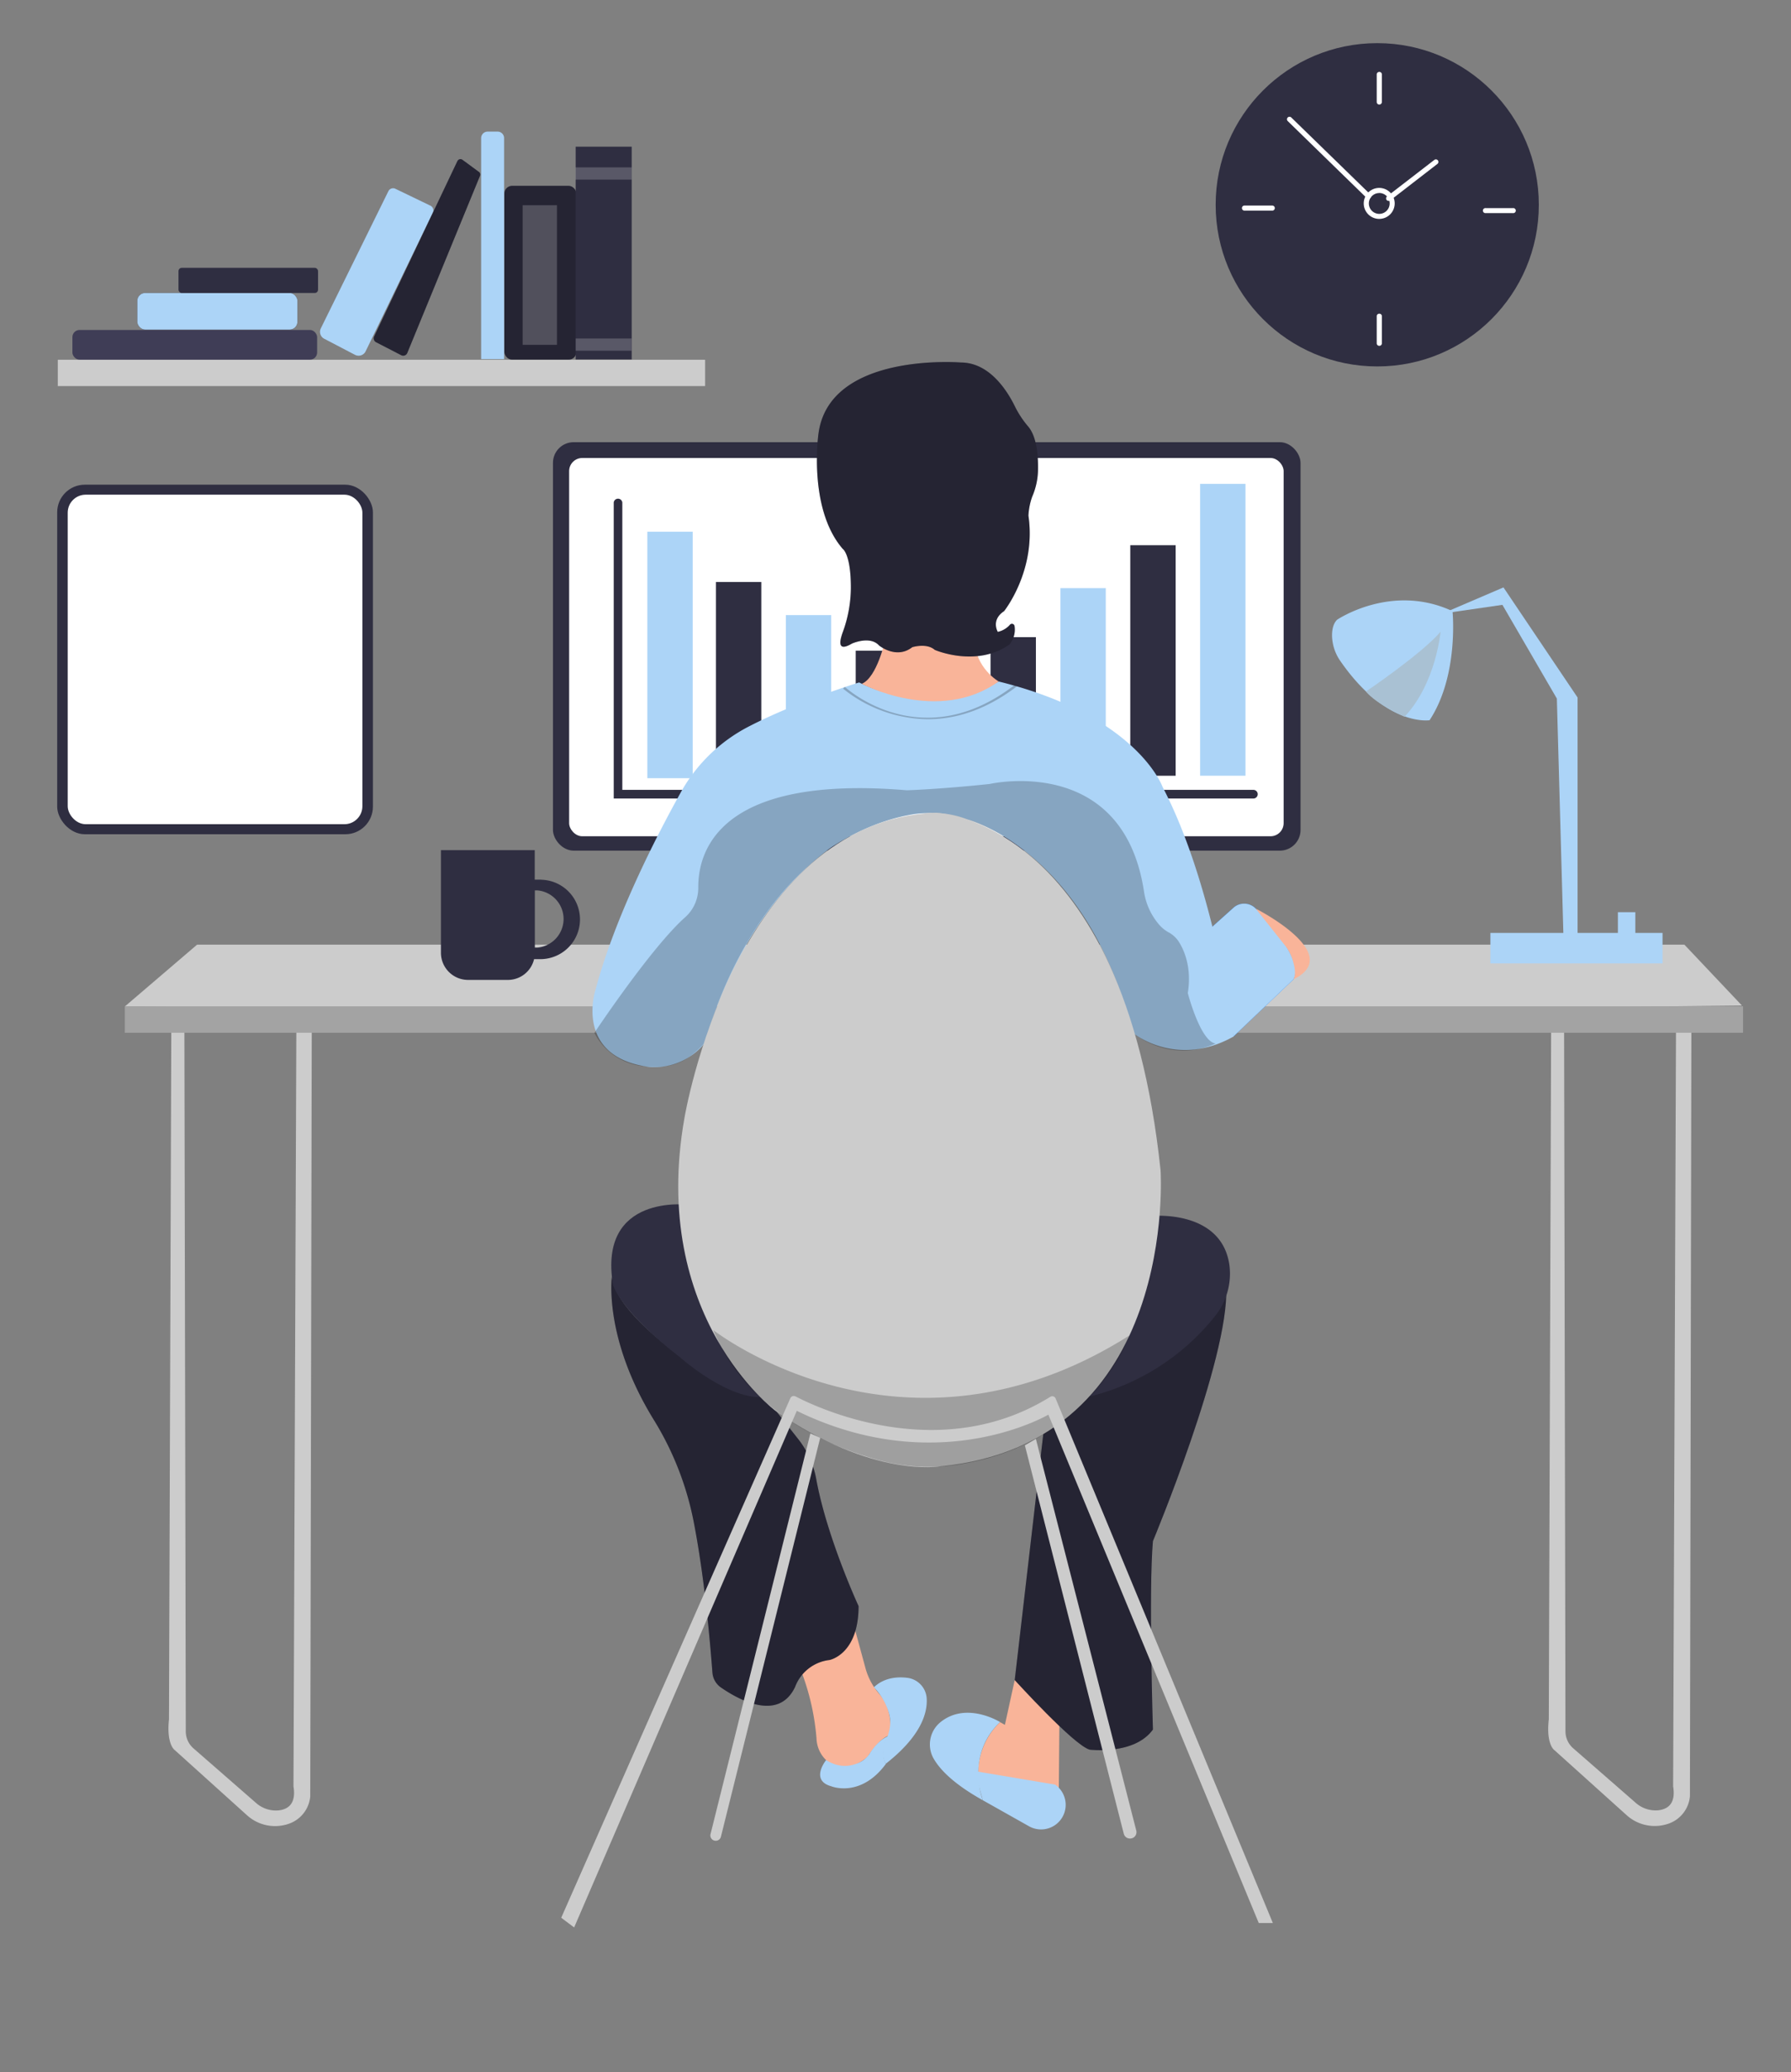 <svg id="Calque_1" data-name="Calque 1" xmlns="http://www.w3.org/2000/svg" viewBox="0 0 762.48 881.74"><rect x="0" y="0" width="762.48" height="881.74" fill="#808080" stroke="none"/><defs><style>.cls-1{fill:#2f2e41;}.cls-12,.cls-2{opacity:0.22;}.cls-11,.cls-2,.cls-5{isolation:isolate;}.cls-3{fill:#ccc;}.cls-4{fill:#f9b499;}.cls-11,.cls-5{opacity:0.2;}.cls-6{fill:#acd4f7;}.cls-7{fill:#0071f2;}.cls-11,.cls-8{fill:#fff;}.cls-9{fill:#a9c1d3;}.cls-10{fill:#3f3d56;}</style></defs><rect class="cls-1" x="214.72" y="79.07" width="30.67" height="74" rx="3.33"/><rect class="cls-2" x="214.72" y="79.07" width="30.67" height="74" rx="3.33"/><path class="cls-3" d="M665.88,437.55l.58,299.23a9.58,9.58,0,0,0,3.27,7.17l26.6,23.2a12.74,12.74,0,0,0,9.56,3.21c3.85-.38,7.69-2.56,6.41-10.22l1.22-321.45h6.55l-.62,325.71a13.62,13.62,0,0,1-8.65,11.48,17.83,17.83,0,0,1-18.46-3.59l-30.63-27.56s-3.56-2.38-2.34-13.1l1-296.59Z"/><path class="cls-3" d="M78.5,437.55l.59,299.23A9.57,9.57,0,0,0,82.36,744l26.6,23.2a12.73,12.73,0,0,0,9.55,3.21c3.85-.38,7.7-2.56,6.43-10.22l1.22-321.45h6.56l-.64,325.71a13.6,13.6,0,0,1-8.66,11.48A17.8,17.8,0,0,1,105,772.33l-30.62-27.6s-3.58-2.38-2.44-13.09l1-296.6Z"/><path class="cls-4" d="M339.92,708.22a102.7,102.7,0,0,1,7.69,31.56A13.39,13.39,0,0,0,353,750.11c3.55,2.53,8.95,3.56,16.29-2.44,0,0,5.51-8.72,9.64-9.18,0,0,1.71-10.56-4.56-17.59a27.89,27.89,0,0,1-6-11.35l-4.6-16.9Z"/><path class="cls-4" d="M432,714.9,427.82,734l-2.07-1.15a30.29,30.29,0,0,0-9.18,25L435,771.27a12.05,12.05,0,0,0,7.33,2.44c3.81-.12,8.29-2.21,8.43-11.26L451,734S444.34,727.76,432,714.9Z"/><path class="cls-1" d="M260.51,543s-3.81,26.27,18,61.47a129.77,129.77,0,0,1,17,44.07c2.79,14.55,5.64,35,7.79,63.26a8.5,8.5,0,0,0,3.59,6.28c7.23,5,24.43,14.84,31.59-.18a17.83,17.83,0,0,1,14.65-11.49s12.39-2.29,12.39-22.94c0,0-13.44-29.06-18-53.9a38.71,38.71,0,0,0-7.64-17.1l-14.27-18.09s-18.06-1.83-27.7-11.47C298,582.94,261.87,560,260.51,543Z"/><path class="cls-2" d="M260.51,543s-3.81,26.27,18,61.47a129.77,129.77,0,0,1,17,44.07c2.79,14.55,5.64,35,7.79,63.26a8.5,8.5,0,0,0,3.59,6.28c7.23,5,24.43,14.84,31.59-.18a17.83,17.83,0,0,1,14.65-11.49s12.39-2.29,12.39-22.94c0,0-13.44-29.06-18-53.9a38.71,38.71,0,0,0-7.64-17.1l-14.27-18.09s-18.06-1.83-27.7-11.47C298,582.94,261.87,560,260.51,543Z"/><path class="cls-1" d="M444.27,609.29,432,714.94s25.16,27.77,31.9,29.62c0,0,19,2.44,26.93-8.55,0,0-1.85-59.37,0-80.18,0,0,32.44-77.73,31.2-107.72Z"/><path class="cls-2" d="M444.27,609.29,432,714.94s25.16,27.77,31.9,29.62c0,0,19,2.44,26.93-8.55,0,0-1.85-59.37,0-80.18,0,0,32.44-77.73,31.2-107.72Z"/><path class="cls-3" d="M53.22,428.24,83.9,402H717.1l24.51,25.92q-171.66,1.89-343.3,2Q225.8,430,53.22,428.24Z"/><rect class="cls-3" x="53.17" y="428.24" width="688.89" height="11.24"/><rect class="cls-5" x="53.17" y="428.24" width="688.89" height="11.24"/><path class="cls-1" d="M293.09,512.7s-38.56-5-32.13,34c0,0,2.76,11,28.92,31.2,0,0,20.65,18.32,35.81,16.53Z"/><path class="cls-6" d="M372.05,718c4.45-4.19,10.09-4.52,14.28-4a9.41,9.41,0,0,1,8.17,8.48c.48,6.19-2.14,16.13-17.41,28.09a9.92,9.92,0,0,1-.19-9.36c1.71-3.66,2.7-7.69,1.72-11.59A26.85,26.85,0,0,0,372.05,718Z"/><path class="cls-6" d="M351.7,749s-7,8.62,2.21,11.15c0,0,12.4,5.12,23.21-9.49A10.73,10.73,0,0,1,379,738.55s-4.38.79-8.69,7.59a10.77,10.77,0,0,1-5.52,4.34C361.69,751.65,357.21,752.42,351.7,749Z"/><path class="cls-6" d="M418.41,766.09s-7.57-19.05,7.33-33.28c0,0-14.22-8.89-25.29,0A12.21,12.21,0,0,0,397.27,748C399.92,752.83,405.82,759.07,418.41,766.09Z"/><path class="cls-6" d="M418.41,766.09l19.69,11.08a10.46,10.46,0,0,0,11.49-.82h0a10.47,10.47,0,0,0,1.94-14.68,10.34,10.34,0,0,0-2.23-2.15l-.1-.08L415,753.7Z"/><path class="cls-1" d="M490.83,517.45s29.31-2.71,32.58,21a28.88,28.88,0,0,1-6.25,21.77,98.3,98.3,0,0,1-60.62,35.57Z"/><path class="cls-7" d="M514.56,395.77l10.52-9.44a6.71,6.71,0,0,1,4.62-1.78h.21a6.91,6.91,0,0,1,4.69,2.1c5.08,5.25,20.6,22.14,16.07,30.08L525.19,441Z"/><path class="cls-6" d="M514.56,395.77l10.52-9.44a6.71,6.71,0,0,1,4.62-1.78h.21a6.91,6.91,0,0,1,4.69,2.1c5.08,5.25,20.6,22.14,16.07,30.08L525.19,441Z"/><path class="cls-4" d="M534.6,386.65s38.3,19.39,16.07,30.08c0,0,1.4-1.87,0-6.93a19.52,19.52,0,0,0-3.24-7Z"/><rect class="cls-1" x="235.41" y="188.17" width="318.27" height="173.82" rx="8.81"/><rect class="cls-8" x="242.3" y="194.9" width="304.18" height="160.97" rx="5.58"/><path class="cls-1" d="M533.47,336.13H264.94V213.86a1.84,1.84,0,0,0-3.66,0V339.8H533.47a1.84,1.84,0,1,0,0-3.67Z"/><rect class="cls-6" x="275.59" y="226.27" width="19.31" height="104.89"/><rect class="cls-1" x="304.8" y="247.67" width="19.31" height="83.49"/><rect class="cls-6" x="334.56" y="261.75" width="19.31" height="68.36"/><rect class="cls-1" x="364.3" y="276.89" width="19.31" height="53.23"/><rect class="cls-1" x="421.7" y="271.14" width="19.31" height="58.97"/><rect class="cls-6" x="451.45" y="250.27" width="19.31" height="79.84"/><rect class="cls-1" x="481.19" y="232.01" width="19.31" height="98.11"/><rect class="cls-6" x="510.93" y="205.91" width="19.31" height="124.2"/><rect class="cls-1" x="24.35" y="206.26" width="134.41" height="148.75" rx="11.75"/><rect class="cls-8" x="28.83" y="210.51" width="125.45" height="140.23" rx="7.66"/><path class="cls-1" d="M230.41,374.33h-2.76V361.79H187.72v43.73A11.56,11.56,0,0,0,199.23,417h17a11.45,11.45,0,0,0,11.14-8.84h3.06a16.9,16.9,0,0,0,0-33.79Zm-1.49,28.9H227.7V378.91h1.22a12.22,12.22,0,0,1,0,24.32Z"/><rect class="cls-6" x="688.78" y="388.18" width="7.43" height="11.13"/><polygon class="cls-6" points="614.11 261.09 639.62 257.39 662.8 297.28 665.59 397.93 671.62 397.93 671.62 296.82 640.07 249.97 614.11 261.09"/><path class="cls-6" d="M567.08,270.44c0-2.45.47-5,2.14-6.7,0,0,23.21-15.78,49.16-3.66,0,0,2.79,27.36-9.77,46.41,0,0-18.39,3-37.92-25.1A19.55,19.55,0,0,1,567.08,270.44Z"/><path class="cls-9" d="M581.52,294.28s23.88-16.16,31.76-25.44c0,0-1.86,21.8-15.32,36.18C598,305,586.16,299.85,581.52,294.28Z"/><circle class="cls-1" cx="586.33" cy="87.15" r="68.79"/><path class="cls-8" d="M587.18,93.15a6.59,6.59,0,1,1,6.58-6.58,6.59,6.59,0,0,1-6.58,6.58Zm0-11a4.43,4.43,0,1,0,4.44,4.42h0a4.44,4.44,0,0,0-4.44-4.44Z"/><path class="cls-8" d="M582.6,84.57a1,1,0,0,1-.75-.3L548.23,51.53a1.07,1.07,0,1,1,1.5-1.54l33.66,32.75a1.09,1.09,0,0,1,0,1.52A1.11,1.11,0,0,1,582.6,84.57Z"/><path class="cls-8" d="M591.16,85.49a1.07,1.07,0,0,1-.66-1.91h0L610.7,68a1.08,1.08,0,0,1,1.32,1.7l-20.2,15.61A1.11,1.11,0,0,1,591.16,85.49Z"/><path class="cls-8" d="M587.18,44.49a1.08,1.08,0,0,1-1.07-1.07V31.79a1.08,1.08,0,0,1,1-1.18,1.06,1.06,0,0,1,1.18.95.89.89,0,0,1,0,.23V43.42a1.07,1.07,0,0,1-1.07,1.07Z"/><path class="cls-8" d="M644.1,90.69H632.5a1.07,1.07,0,0,1-.23-2.13.89.89,0,0,1,.23,0h11.63a1.07,1.07,0,1,1,.23,2.13.88.88,0,0,1-.23,0Z"/><path class="cls-8" d="M587.18,147.16a1.07,1.07,0,0,1-1.07-1.07h0V134.45a1.08,1.08,0,0,1,1.19-.95,1.06,1.06,0,0,1,1,.95v11.63a1.06,1.06,0,0,1-1,1.08Z"/><path class="cls-8" d="M541.58,89.63H529.91a1.08,1.08,0,1,1,0-2.15h11.62a1.08,1.08,0,1,1,0,2.15Z"/><rect class="cls-3" x="24.61" y="153.09" width="275.58" height="11.2"/><rect class="cls-10" x="30.82" y="140.41" width="104.19" height="12.65" rx="3.05"/><rect class="cls-1" x="58.46" y="124.68" width="68.16" height="15.58" rx="3.33"/><rect class="cls-6" x="58.46" y="124.68" width="68.16" height="15.58" rx="3.33"/><rect class="cls-1" x="75.99" y="113.97" width="59.41" height="10.71" rx="1.39"/><path class="cls-6" d="M168.22,80.28l14.83,7.15a2.25,2.25,0,0,1,1.29,2.91,1.11,1.11,0,0,1-.07.16l-28.61,59a3.32,3.32,0,0,1-4.44,1.54l-.1-.05L138,144.14a3.32,3.32,0,0,1-1.41-4.42l28.76-58.37A2.23,2.23,0,0,1,168.22,80.28Z"/><path class="cls-1" d="M194.76,68.48l-35.49,74.71a1.88,1.88,0,0,0,.83,2.44l10.71,5.53a1.87,1.87,0,0,0,2.51-.79l.07-.16,31-75.48a1.42,1.42,0,0,0-.53-1.6l-7-5.14a1.43,1.43,0,0,0-2,.35Z"/><path class="cls-2" d="M194.76,68.48l-35.49,74.71a1.88,1.88,0,0,0,.83,2.44l10.71,5.53a1.87,1.87,0,0,0,2.51-.79l.07-.16,31-75.48a1.42,1.42,0,0,0-.53-1.6l-7-5.14a1.43,1.43,0,0,0-2,.35Z"/><path class="cls-6" d="M207.65,56h4.19a2.77,2.77,0,0,1,2.77,2.77v94.05h-9.77v-94A2.77,2.77,0,0,1,207.61,56Z"/><rect class="cls-11" x="222.51" y="87.33" width="14.61" height="59.41"/><rect class="cls-1" x="245.08" y="62.42" width="23.85" height="90.56"/><rect class="cls-11" x="245.01" y="71.23" width="23.91" height="5.2"/><rect class="cls-11" x="245.08" y="144.05" width="23.78" height="5.2"/><path class="cls-6" d="M253.45,421.45s-9.21,28.38,23,32.59a27.61,27.61,0,0,0,23.76-10.36s12.64-52.89,53.28-82.79c0,0,32.2-22.62,58.27-12.22,0,0,50.6,12.65,70.53,90.85,0,0,18.4,15.34,42.94,1.54,0,0-8.05-63.64-30.29-106.19,0,0-10.73-30.29-69.76-44.86a65.85,65.85,0,0,1-59.42.4s-26.17,8-46.9,18.71a69.74,69.74,0,0,0-29.07,28.15C279.66,355.45,261.72,390.22,253.45,421.45Z"/><path class="cls-2" d="M517.56,444.07c-6.52-.77-11.88-21.47-11.88-21.47,1.73-10.88-1.49-18.26-4-22.12a12.1,12.1,0,0,0-4.48-3.89,15.49,15.49,0,0,1-4.39-3.91,27.8,27.8,0,0,1-5.8-13.44c-9-58.69-65.69-45.62-65.69-45.62-21.85,2.3-35.27,2.68-35.27,2.68-79.67-6.7-88.91,25.65-88.78,41.53a16.66,16.66,0,0,1-5.65,12.57c-14.4,12.8-38.58,49.13-38.58,49.13a26.44,26.44,0,0,0,20.7,14.18c15.34,1.92,21.08-4.59,26.45-10,0,0,20.7-85.86,89.32-97.36,0,0,61.71-10.35,92.76,93.15C482.28,439.53,497.63,452.89,517.56,444.07Z"/><g class="cls-12"><path d="M395,306.06a58.55,58.55,0,0,1-36.08-13l.72-.8c.32.29,32.31,29.84,72.06-.57l1.3.33C419.08,302.64,406.19,306.06,395,306.06Z"/></g><path class="cls-4" d="M376.88,272.21s-3.45,16.09-10,18.78c0,0,32.67,17.37,58.27-1,0,0-9.89-5.65-10.27-17.53Z"/><path class="cls-3" d="M330.1,600.33s-53.74-40-38.71-124.58c0,0,21-126.6,106.92-129.88,0,0,80,2,95.78,152.19,0,0,7.86,116.1-93.81,125.93C400.28,624,371.42,629.19,330.1,600.33Z"/><path class="cls-2" d="M303.66,566s80.78,63.35,177.17,2.3c0,0-16.75,47.09-74.15,55.14a81.67,81.67,0,0,1-33.32-2.29C352.73,615.4,318,600.75,303.66,566Z"/><path class="cls-3" d="M339.22,600.38,244.43,820.22l-5.5-4.13L336.47,595a1.56,1.56,0,0,1,2.06-.8l.09,0c9.32,4.89,61.42,29.5,108.52.21a1.55,1.55,0,0,1,2.14.46,2,2,0,0,1,.13.25l92.48,223.22h-6L446.32,602S399.35,629.75,339.22,600.38Z"/><path class="cls-3" d="M345,610l-42.51,170.5a2.28,2.28,0,0,0,1.67,2.77l.32.05h0a2.25,2.25,0,0,0,2.44-1.72l42.27-169.75Z"/><path class="cls-3" d="M436.32,615.07l42.11,165.31a2.73,2.73,0,0,0,2.87,2h0a2.72,2.72,0,0,0,2.52-2.91,2.78,2.78,0,0,0-.08-.49L441,612.31Z"/><path class="cls-1" d="M362.7,273.87s7.65-3.45,11.49.77c0,0,7.33,6.1,14.19.77,0,0,6.11-1.92,9.58,1.15,0,0,17.63,7.67,31.81-2.31a9.93,9.93,0,0,0,2.14-7.88,1.13,1.13,0,0,0-1.32-.89,1.08,1.08,0,0,0-.59.32,9.52,9.52,0,0,1-5.21,3.09s-3.07-5,2.68-8.82c0,0,13.81-17.25,10.36-40.64a28.22,28.22,0,0,1,1.61-8.08,29.87,29.87,0,0,0,2.45-10.69c.18-6.36-.41-14.87-4.27-19.28a41.15,41.15,0,0,1-5.65-8.65c-3.66-7.39-11.19-18.47-22.94-18.47,0,0-56-4.59-60.58,30.29,0,0-4.59,31.82,10.36,49.06,0,0,3.47,2.24,3.43,16.69a55.77,55.77,0,0,1-3.55,19C357.25,273.43,356.78,277.37,362.7,273.87Z"/><path class="cls-2" d="M362.7,273.87s7.65-3.45,11.49.77c0,0,7.33,6.1,14.19.77,0,0,6.11-1.92,9.58,1.15,0,0,17.63,7.67,31.81-2.31a9.93,9.93,0,0,0,2.14-7.88,1.13,1.13,0,0,0-1.32-.89,1.08,1.08,0,0,0-.59.32,9.52,9.52,0,0,1-5.21,3.09s-3.07-5,2.68-8.82c0,0,13.81-17.25,10.36-40.64a28.22,28.22,0,0,1,1.61-8.08,29.87,29.87,0,0,0,2.45-10.69c.18-6.36-.41-14.87-4.27-19.28a41.15,41.15,0,0,1-5.65-8.65c-3.66-7.39-11.19-18.47-22.94-18.47,0,0-56-4.59-60.58,30.29,0,0-4.59,31.82,10.36,49.06,0,0,3.47,2.24,3.43,16.69a55.77,55.77,0,0,1-3.55,19C357.25,273.43,356.78,277.37,362.7,273.87Z"/><rect class="cls-6" x="634.51" y="397" width="73.28" height="12.98"/></svg>
